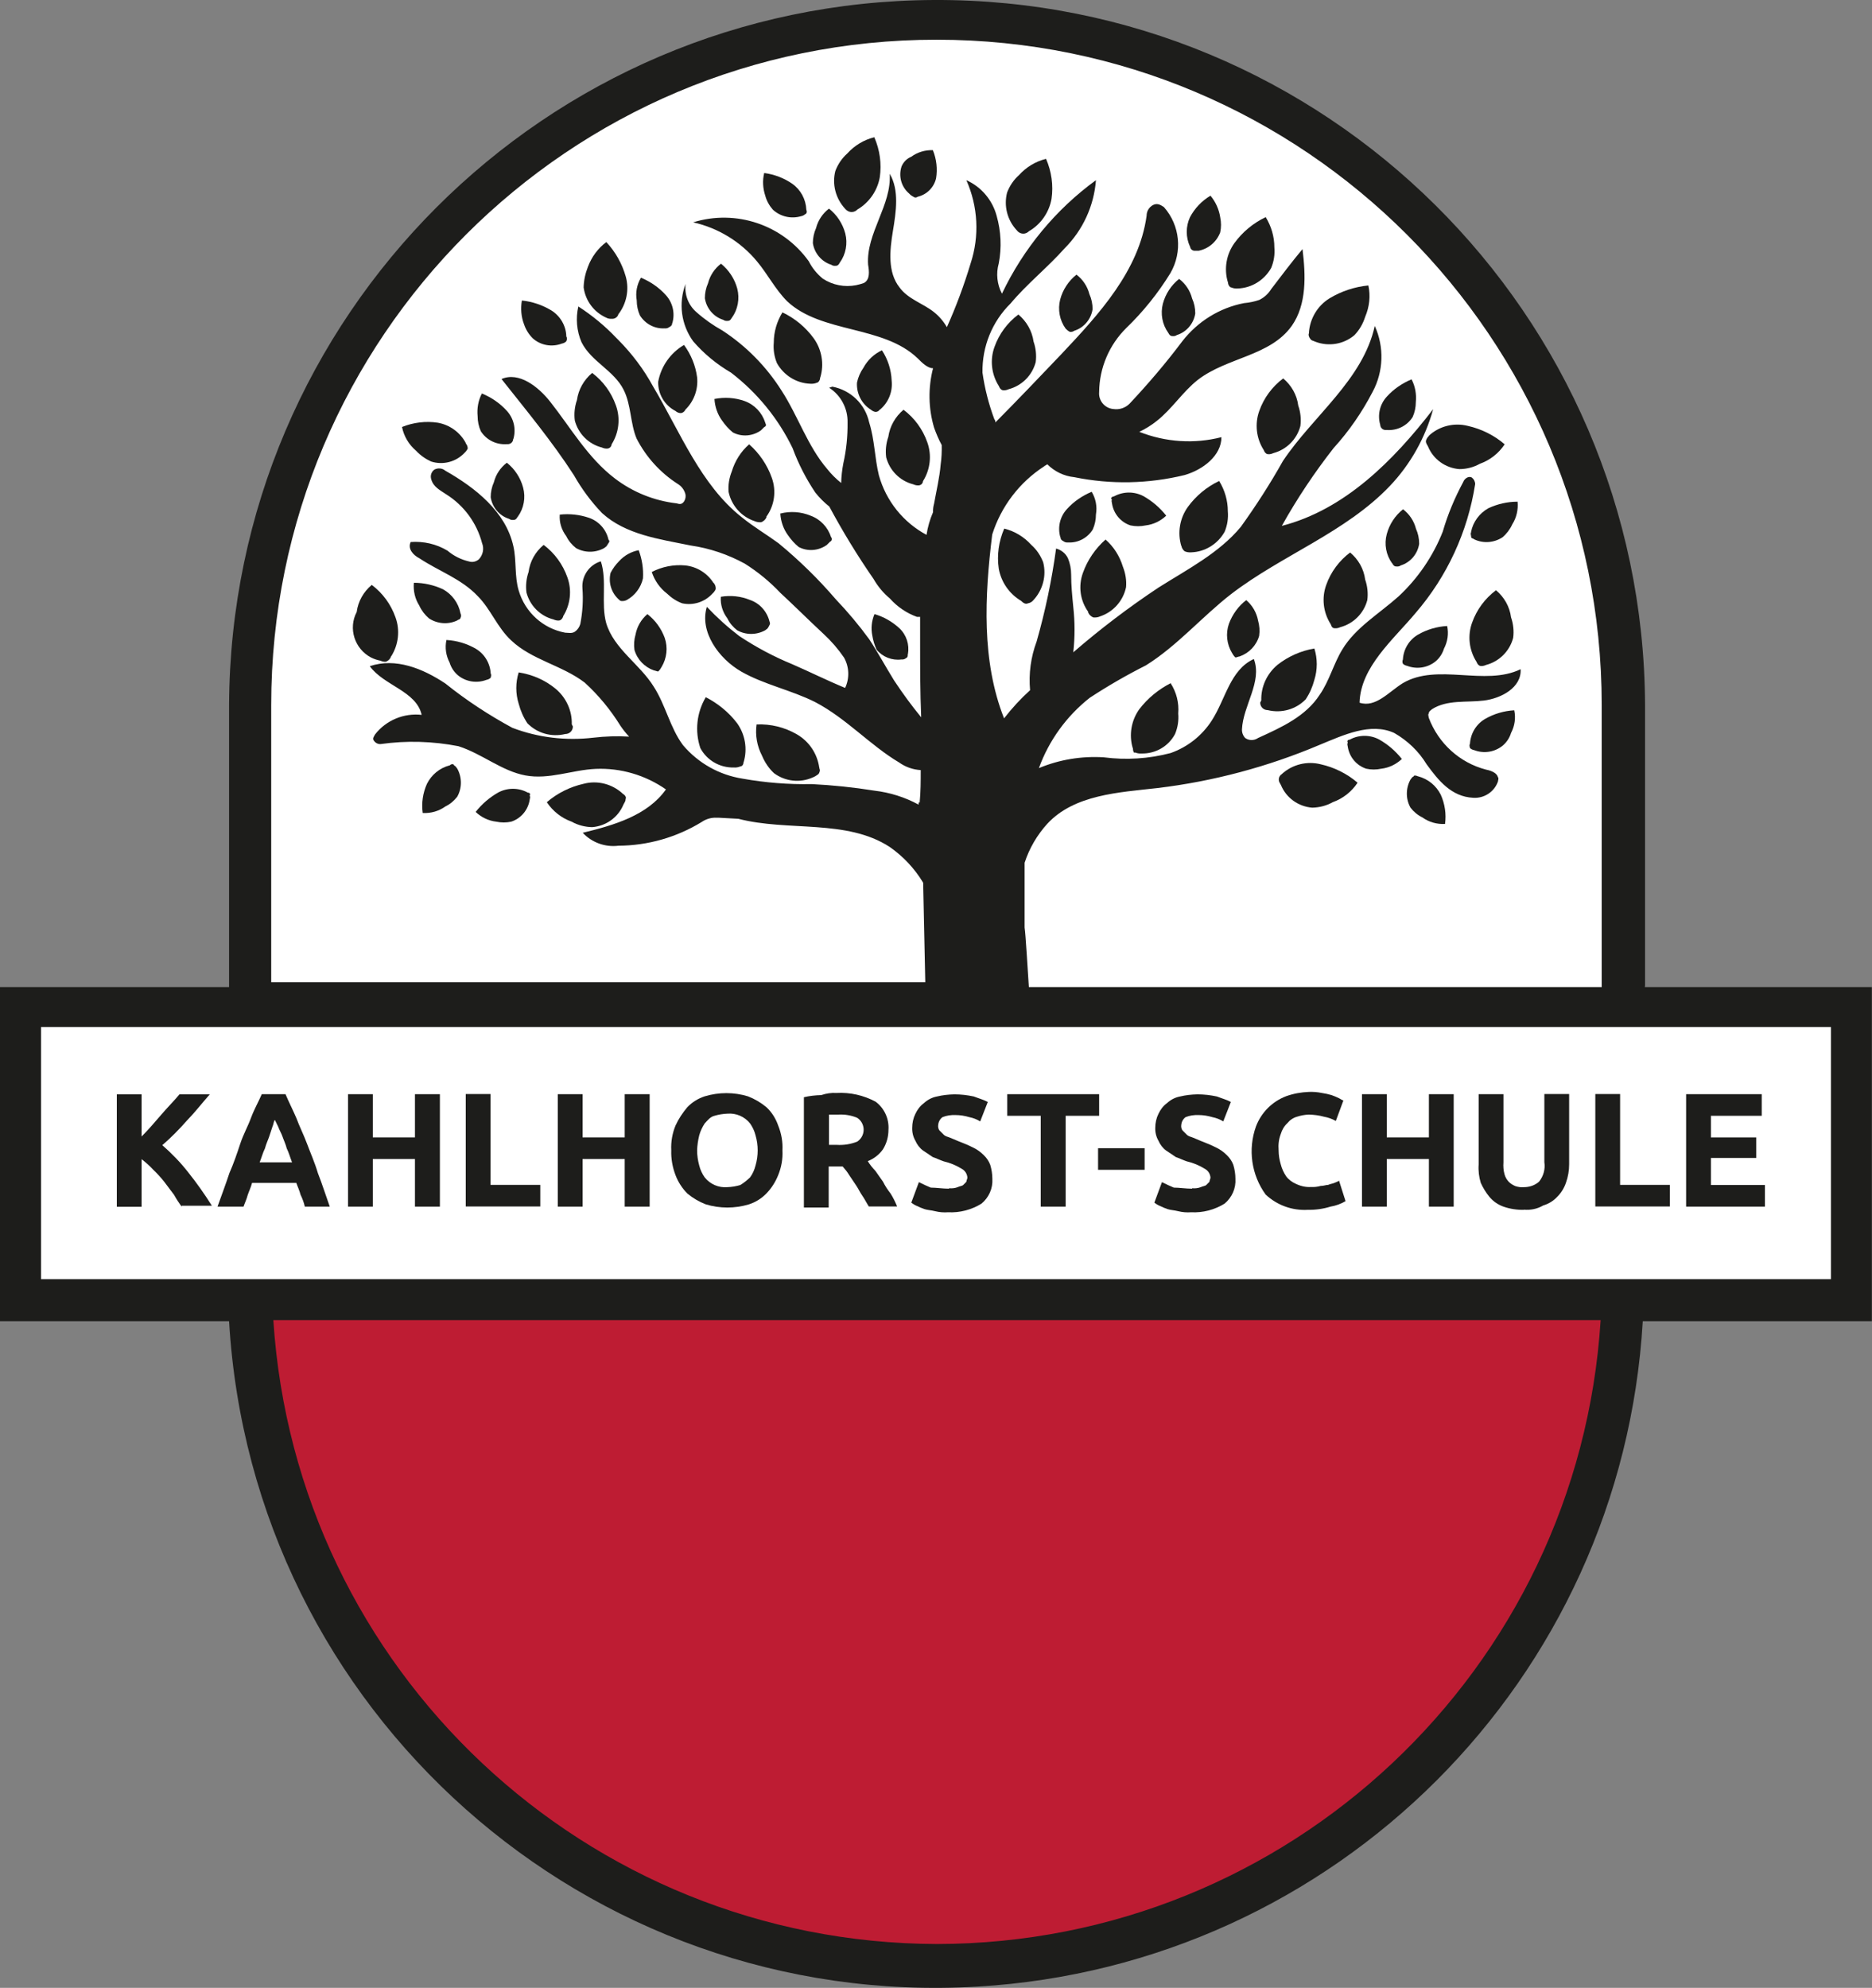 <?xml version="1.0" encoding="UTF-8"?><svg id="uuid-c782528f-7073-47ae-89bf-ba317258b14d" xmlns="http://www.w3.org/2000/svg" width="123.07" height="130.64" viewBox="0 0 123.07 130.64"><rect x="0" y="0" width="123.07" height="130.64" fill="#808080" stroke="none"/><defs><style>.uuid-3a9f7993-37da-45aa-b62c-8f9bf94932c4{fill:#1d1d1b;}.uuid-3a9f7993-37da-45aa-b62c-8f9bf94932c4,.uuid-313c3bc7-5982-4f6e-83ab-77e87aa67a40,.uuid-a8562604-84f0-43be-8ff9-3f9b0e6bd033{stroke-width:0px;}.uuid-313c3bc7-5982-4f6e-83ab-77e87aa67a40{fill:#be1c33;}.uuid-a8562604-84f0-43be-8ff9-3f9b0e6bd033{fill:#fff;}</style></defs><g id="uuid-883b945c-8641-47be-9db3-07d3164c6a58"><path id="uuid-b5e54d7c-bff2-46cf-a46c-d20de88189e8" class="uuid-a8562604-84f0-43be-8ff9-3f9b0e6bd033" d="m16.48,64.94v-19.04C16.48,21.06,36.62.92,61.46.92s44.98,20.14,44.98,44.98v19.04"/><g id="uuid-a4867979-39c7-41c3-92e4-869de89326aa"><g id="uuid-a1c17122-4b55-4343-bce0-cad8856102fc"><g id="uuid-5e80ed84-edb8-445c-a635-a941b4651357"><path id="uuid-65cc76a4-f28f-4b6b-928d-a2dd1fcc976d" class="uuid-313c3bc7-5982-4f6e-83ab-77e87aa67a40" d="m107.3,86.12c-.57,6.68-5.33,39.58-45.55,43.63h0c-38.58-3.13-45.19-35.31-45.83-43.63h91.38Z"/></g></g><path id="uuid-d11bed7c-a01f-4ae6-b136-b29ec66db02b" class="uuid-3a9f7993-37da-45aa-b62c-8f9bf94932c4" d="m108.15,64.8v-18.47C108.03,20.62,87.09-.12,61.39,0,35.85.12,15.18,20.79,15.06,46.33v18.54H0v21.96h15.06c1.51,25.66,23.54,45.25,49.21,43.73,23.56-1.39,42.35-20.18,43.73-43.73h15.06v-21.96h-14.92v-.07ZM17.83,46.33c0-24.15,19.59-43.73,43.75-43.72,24.15,0,43.72,19.58,43.72,43.72v18.54h-37.66c-.07-1-.21-3.48-.28-3.91v-4.26c.31-.95.82-1.82,1.49-2.56,1.78-1.92,4.69-2.06,7.25-2.35,3.67-.44,7.26-1.4,10.66-2.84,1.56-.64,3.34-1.49,4.9-.78.87.5,1.61,1.2,2.13,2.06.78,1.07,1.63,2.13,3.06,2.2.72.05,1.39-.39,1.63-1.07,0-.07.07-.21,0-.28-.07-.28-.43-.43-.78-.5-1.74-.45-3.14-1.73-3.77-3.41,0-.07-.07-.21,0-.28,0-.14.14-.21.21-.28,1-.64,2.27-.43,3.41-.57s2.49-.85,2.42-2.06c-2.35,1.14-5.47-.43-7.75.92-.92.57-1.78,1.63-2.84,1.28.07-2.35,2.2-4.12,3.69-5.9,2.07-2.4,3.42-5.33,3.91-8.46,0-.17-.08-.33-.21-.43-.21-.14-.5.07-.57.28-.56,1.04-1.02,2.13-1.35,3.27-.64,1.62-1.64,3.08-2.91,4.26-1.28,1.14-2.84,2.06-3.69,3.48-.57.92-.85,2.06-1.49,2.98-.92,1.42-2.49,2.13-4.05,2.84-.26.18-.6.18-.85,0-.14-.15-.22-.36-.21-.57.07-1.56,1.35-3.13.78-4.62-1.56.71-1.85,2.63-2.77,4.05-.64.99-1.59,1.74-2.7,2.13-1.44.38-2.93.47-4.4.28-1.46-.09-2.92.15-4.26.71.66-1.82,1.82-3.42,3.34-4.62,1.19-.78,2.42-1.49,3.69-2.13,2.06-1.28,3.69-3.2,5.61-4.69,3.34-2.56,7.53-4.05,10.44-7.11,1.35-1.42,2.32-3.16,2.84-5.04-2.63,3.41-5.83,6.61-9.95,7.67,1-1.79,2.14-3.5,3.41-5.12,1.01-1.11,1.87-2.36,2.56-3.69.72-1.34.77-2.95.14-4.33-.78,3.55-4.05,5.9-6.04,8.88-.84,1.5-1.77,2.94-2.77,4.33-1.42,1.71-3.48,2.77-5.4,3.98-1.96,1.3-3.83,2.72-5.61,4.26.11-.99.11-1.99,0-2.98-.07-.71-.14-1.42-.14-2.13,0-.37-.07-.73-.21-1.07-.15-.32-.44-.55-.78-.64-.28,2.06-.71,4.11-1.28,6.11-.38,1.02-.53,2.11-.43,3.2-.62.56-1.19,1.18-1.71,1.85-1.49-3.77-1.28-8.03-.78-12.08.58-1.84,1.79-3.43,3.41-4.48.07-.07.14-.07.21-.14.48.48,1.1.78,1.78.85,2.4.49,4.87.44,7.25-.14,1.21-.35,2.42-1.28,2.42-2.49-1.79.46-3.68.33-5.4-.35.4-.19.79-.43,1.14-.71,1-.78,1.71-1.92,2.7-2.7,1.92-1.49,4.76-1.56,6.18-3.55,1-1.42.92-3.34.71-5.05h0c-.71.85-1.35,1.7-2.06,2.63-.19.31-.46.55-.78.71-.32.11-.66.18-1,.21-1.61.31-3.04,1.2-4.05,2.49-1.08,1.44-2.25,2.81-3.48,4.12-.28.28-.67.41-1.07.35-.56-.05-.98-.55-.93-1.11,0,0,0-.02,0-.02.02-1.58.66-3.08,1.78-4.19,1.12-1.08,2.1-2.3,2.91-3.62.8-1.39.63-3.13-.43-4.33-.21-.14-.43-.28-.71-.14-.27.14-.43.41-.43.71-.5,3.62-3.13,6.47-5.61,9.1-1.42,1.49-2.84,2.98-4.33,4.48,0-.08-.02-.16-.07-.21-.37-.99-.63-2.01-.78-3.06-.03-1.71.63-3.35,1.85-4.55,1.07-1.28,2.42-2.35,3.55-3.62,1.2-1.2,1.93-2.79,2.06-4.48-2.65,1.93-4.77,4.5-6.18,7.46-.32-.61-.4-1.32-.21-1.99.2-1.04.15-2.11-.14-3.13-.28-1.04-1.01-1.9-1.99-2.34.77,1.73.87,3.68.28,5.47-.43,1.43-.95,2.83-1.56,4.19-.22-.38-.51-.72-.85-.99-.71-.57-1.71-.85-2.27-1.63-.78-.99-.64-2.42-.43-3.69s.43-2.7-.21-3.77c.14,2.06-1.56,3.91-1.42,5.97.07.43.14.99-.28,1.21-.16.06-.33.1-.5.14-.76.15-1.55,0-2.2-.43-.38-.31-.7-.7-.92-1.14-1.72-2.4-4.78-3.43-7.6-2.56,1.64.37,3.12,1.27,4.19,2.56.71.85,1.21,1.85,1.99,2.63,2.27,2.13,6.32,1.56,8.59,3.76.28.28.64.64,1,.64-.33,1.28-.31,2.64.07,3.91.14.39.3.77.5,1.14.01.43-.01.86-.07,1.28-.07.85-.28,1.71-.43,2.56-.05.18-.08.38-.07.57-.21.48-.35.98-.43,1.49-1.53-.82-2.66-2.23-3.13-3.91-.28-1.14-.28-2.35-.64-3.48-.26-1.2-1.21-2.12-2.42-2.35l-.21.07c.77.5,1.23,1.36,1.21,2.28.01.91-.08,1.81-.28,2.7-.08.42-.13.85-.14,1.28-.34-.27-.65-.58-.92-.92-1.28-1.49-1.92-3.48-2.98-5.12-1-1.59-2.33-2.95-3.91-3.98-.61-.34-1.18-.74-1.71-1.21-.53-.46-.79-1.15-.71-1.85-.48,1.26-.29,2.68.5,3.77.71.82,1.55,1.51,2.49,2.06,1.72,1.32,3.11,3.02,4.05,4.97.38,1.03.88,2,1.49,2.91.27.34.58.65.92.92.88,1.64,1.85,3.23,2.91,4.76.28.49.64.92,1.07,1.28.48.54,1.09.96,1.78,1.21h.21v1.63c0,1.63,0,3.34.07,4.97-.64-.78-1.21-1.56-1.78-2.42-.57-.92-1.07-1.85-1.63-2.7-.67-.92-1.41-1.8-2.2-2.63-1.15-1.34-2.41-2.57-3.77-3.69-.78-.57-1.63-1.07-2.42-1.71-2.7-2.13-4.05-5.61-5.83-8.6-.61-1.12-1.38-2.14-2.28-3.05l-.14-.14c-.74-.78-1.58-1.47-2.49-2.06-.18.78-.11,1.61.21,2.35.64,1.28,2.13,1.85,2.77,3.13.5.99.43,2.2.85,3.2.62,1.21,1.55,2.24,2.7,2.98.24.14.42.37.5.64.05.17.02.35-.07.5-.14.21-.28.21-.5.14-1.47-.17-2.87-.73-4.05-1.63-1.78-1.35-2.91-3.34-4.26-5.05-.78-.99-2.06-1.99-3.2-1.49,1.63,2.06,3.34,4.12,4.76,6.32.51.9,1.13,1.74,1.85,2.49,1.56,1.42,3.77,1.71,5.83,2.13,1.25.18,2.45.59,3.55,1.19.86.54,1.65,1.19,2.34,1.92.92.85,1.85,1.78,2.84,2.7.51.47.96.99,1.35,1.56.34.61.37,1.35.07,1.99-1.21-.5-2.35-1.07-3.48-1.56-1.22-.5-2.38-1.12-3.48-1.85-.76-.58-1.47-1.22-2.13-1.92-.5,1.63.78,3.41,2.27,4.26s3.27,1.21,4.83,1.99c2.06,1.07,3.62,2.84,5.54,3.98.42.3.91.47,1.42.5h0c0,.71,0,1.42-.07,2.13h-.07v.14c-.9-.49-1.89-.8-2.91-.92-1.37-.22-2.74-.36-4.12-.43-1.52.03-3.05-.09-4.55-.36-1.53-.24-2.91-1.02-3.91-2.2-.85-1.14-1.14-2.63-1.92-3.84-.92-1.49-2.63-2.49-3.13-4.19-.35-1.28.07-2.77-.35-4.05-.77.23-1.27.97-1.21,1.77.06.78.01,1.57-.14,2.35-.06.2-.18.38-.35.5-.21.14-.43.07-.64.07-1.46-.27-2.64-1.34-3.06-2.77-.28-.92-.14-1.99-.35-2.91-.5-2.27-2.49-3.84-4.48-4.97-.2-.17-.48-.19-.71-.07-.2.14-.29.4-.21.64.14.5.57.71.99.99,1.16.73,2,1.87,2.35,3.2.15.37.06.78-.21,1.07-.18.15-.42.21-.64.14-.52-.12-1.01-.36-1.42-.71-.73-.44-1.57-.63-2.42-.57-.21.43.14.85.57,1.07,1.28.85,2.77,1.35,3.84,2.49.85.85,1.28,2.06,2.2,2.91,1.35,1.28,3.34,1.63,4.83,2.77.91.83,1.7,1.79,2.35,2.84.17.25.36.49.57.71-.78-.05-1.57-.02-2.35.07-1.8.21-3.63,0-5.33-.65-1.55-.84-3.03-1.81-4.4-2.91-1.49-.99-3.27-1.71-4.97-1.14.92,1.28,3.06,1.63,3.41,3.2-1.17-.13-2.33.35-3.06,1.28-.07.14-.21.28-.07.43.1.14.26.22.43.21,1.7-.24,3.43-.19,5.12.14,1.56.5,2.84,1.63,4.4,1.92s3.06-.36,4.62-.43c1.65-.07,3.27.41,4.62,1.35-1.21,1.71-3.41,2.35-5.47,2.85.6.64,1.47.96,2.35.85,1.93-.01,3.82-.55,5.47-1.56.29-.2.64-.3.99-.28h.14l1.28.07c3.27.85,7.11,0,9.95,1.85.89.62,1.64,1.42,2.2,2.35l.14,6.54H17.83v-18.26Zm43.77,81.43c-23.07-.06-42.14-17.98-43.63-41h87.26c-1.46,23.03-20.55,40.97-43.63,41h0Zm58.83-43.7H2.7v-16.56h117.67v16.56h.07Z"/><g id="uuid-797d3d2f-4526-4cc6-a6f0-259cf7df9833"><g id="uuid-25b6f28f-70d7-4612-9bbf-14ac1cfc4643"><g id="uuid-776a9275-3c16-4f2d-9f41-1d221f725cb0"><path id="uuid-4261a74e-02ec-4fd8-b8e1-22ca0b104881" class="uuid-3a9f7993-37da-45aa-b62c-8f9bf94932c4" d="m71.55,40.22c-.54-.74-.67-1.7-.36-2.56.3-.85.82-1.61,1.49-2.2.54.47.93,1.09,1.14,1.78.17.43.25.89.21,1.35-.19.9-.84,1.63-1.71,1.92-.13.06-.28.08-.43.07-.17-.06-.3-.19-.36-.36h0Z"/></g><g id="uuid-bf37ebde-cbd6-4c07-ab81-b61877140782"><path id="uuid-6296982b-608c-42a6-a3ec-ee822eb10bc3" class="uuid-3a9f7993-37da-45aa-b62c-8f9bf94932c4" d="m74.47,49.17c-.26-.87-.1-1.82.43-2.56.55-.72,1.26-1.3,2.06-1.71.38.59.56,1.29.5,1.99.04.46-.03.92-.21,1.35-.43.81-1.28,1.3-2.2,1.28-.15.01-.29-.01-.43-.07-.07.07-.14-.07-.14-.28h0Z"/></g><g id="uuid-1777c316-5226-4e5d-8ac8-ce3fc54ecd53"><path id="uuid-81ca99e4-4dbc-4d76-8760-4ebab28c2f94" class="uuid-3a9f7993-37da-45aa-b62c-8f9bf94932c4" d="m84.27,50.87c.69-.63,1.65-.87,2.56-.64.89.2,1.72.61,2.42,1.21-.39.59-.96,1.04-1.63,1.28-.41.23-.88.35-1.35.36-.91-.07-1.71-.64-2.06-1.49-.07-.14-.14-.21-.14-.36,0-.15.08-.29.21-.36h0Z"/></g><g id="uuid-8f8cb4a2-6623-4b78-8e76-ebc257ab7ab5"><path id="uuid-55785190-dc4e-45f4-abae-6d71242ef35f" class="uuid-3a9f7993-37da-45aa-b62c-8f9bf94932c4" d="m93.94,28.63c.69-.63,1.65-.87,2.56-.64.89.2,1.72.61,2.42,1.21-.39.59-.96,1.04-1.63,1.28-.41.23-.88.35-1.35.35-.91-.07-1.71-.64-2.06-1.49-.07-.14-.14-.21-.14-.35.03-.14.11-.26.21-.35h0Z"/></g><g id="uuid-e6a7a929-35a5-4899-a1f7-871d323a3b22"><path id="uuid-d3390326-f4e0-40c1-a1cf-cfec44fdb360" class="uuid-3a9f7993-37da-45aa-b62c-8f9bf94932c4" d="m86.05,21.88c.06-.93.56-1.78,1.35-2.27.78-.47,1.65-.76,2.56-.85.15.69.07,1.41-.21,2.06-.14.45-.38.87-.71,1.21-.71.6-1.69.76-2.56.43-.14-.07-.28-.07-.35-.21-.07-.07-.14-.28-.07-.35h0Z"/></g><g id="uuid-d2ba3852-7c6e-4789-a89f-daaf6903dd0a"><path id="uuid-6b6ed96f-ebc5-4e13-a177-85eca26ef06c" class="uuid-3a9f7993-37da-45aa-b62c-8f9bf94932c4" d="m82.92,46.04c-.03-.9.37-1.77,1.07-2.35.7-.55,1.53-.92,2.42-1.07.21.67.21,1.39,0,2.06-.12.46-.31.89-.57,1.28-.64.66-1.59.93-2.49.71-.27,0-.49-.2-.5-.47,0,0,0-.02,0-.03l.07-.14Z"/></g><g id="uuid-8675bfea-1c6a-4837-b251-5f386af15a16"><path id="uuid-1edaae66-0e0b-430e-ad42-6b6682803683" class="uuid-3a9f7993-37da-45aa-b62c-8f9bf94932c4" d="m77.66,35.88c-.26-.87-.1-1.82.43-2.56.53-.73,1.24-1.32,2.06-1.71.37.6.57,1.29.57,1.99.04.46-.03.92-.21,1.35-.45.8-1.28,1.32-2.2,1.35-.15.01-.29-.01-.43-.07-.11-.09-.19-.22-.21-.35h0Z"/></g><g id="uuid-72d8fe62-2e40-4530-86e4-377783fa36c1"><path id="uuid-8e221416-121a-467f-812d-d5f05d98cf1d" class="uuid-3a9f7993-37da-45aa-b62c-8f9bf94932c4" d="m80.72,18.54c-.26-.87-.1-1.82.43-2.56.53-.73,1.24-1.32,2.06-1.71.37.6.57,1.29.57,1.99.04.46-.03.92-.21,1.35-.45.8-1.28,1.32-2.2,1.35-.15.01-.29-.01-.43-.07-.07,0-.21-.14-.21-.35h0Z"/></g><g id="uuid-1d01b0e5-6526-43bf-a4de-2ac682d428dd"><path id="uuid-49da96fd-dda0-4dc0-82ee-cb7f349c0083" class="uuid-3a9f7993-37da-45aa-b62c-8f9bf94932c4" d="m69.71,35.31c-.19-.65-.03-1.35.43-1.85.45-.5,1.01-.88,1.63-1.14.27.45.37.98.28,1.49,0,.34-.07.68-.21.99-.35.56-.97.89-1.63.85-.1.01-.2-.01-.28-.07-.14-.07-.21-.14-.21-.28h0Z"/></g><g id="uuid-4d279ed9-821d-41a4-b11c-a36b2095ef21"><path id="uuid-0cd5cff4-61e8-45f5-8e44-6dcea7742e09" class="uuid-3a9f7993-37da-45aa-b62c-8f9bf94932c4" d="m81,42.92c-.35-.58-.43-1.28-.21-1.92.23-.62.62-1.16,1.14-1.56.41.35.68.82.78,1.35.09.32.12.66.07,1-.18.63-.66,1.13-1.28,1.35-.07,0-.21.07-.28.07-.09-.08-.16-.18-.21-.28h0Z"/></g><g id="uuid-9c4b3a38-d51c-4c98-8289-2f873598dc55"><path id="uuid-b972d130-4732-4c40-b2c0-6971e92a7ff8" class="uuid-3a9f7993-37da-45aa-b62c-8f9bf94932c4" d="m92.23,43.34c.04-.68.41-1.29.99-1.63.59-.34,1.24-.53,1.92-.57.11.51.03,1.03-.21,1.49-.1.33-.3.63-.57.85-.52.41-1.22.52-1.85.28-.11-.02-.21-.07-.28-.14-.04-.09-.04-.19,0-.28h0Z"/></g><g id="uuid-50cded89-d368-4325-9134-b79be1747831"><path id="uuid-aeb7ec95-950c-47b6-9134-f2ef05c653cf" class="uuid-3a9f7993-37da-45aa-b62c-8f9bf94932c4" d="m96.64,48.88c.04-.68.41-1.29.99-1.63.59-.34,1.24-.53,1.92-.57.11.51.03,1.03-.21,1.49-.1.33-.3.63-.57.85-.52.41-1.22.52-1.85.28-.11-.02-.21-.07-.28-.14,0-.07-.07-.14,0-.28h0Z"/></g><g id="uuid-5c658757-13d9-47a9-80c5-47bb2c8f27c2"><path id="uuid-bf931614-235d-46d9-841c-fbc4a652fd51" class="uuid-3a9f7993-37da-45aa-b62c-8f9bf94932c4" d="m93.23,51.02c.65.17,1.19.61,1.49,1.21.27.6.37,1.27.28,1.92-.53.03-1.06-.12-1.49-.43-.31-.15-.57-.37-.78-.64-.32-.57-.32-1.27,0-1.85.07-.07.07-.14.21-.21,0-.07.14-.07.28,0h0Z"/></g><g id="uuid-5da2c7e9-d4ac-482e-89f8-f4483ac8e764"><path id="uuid-fbf46184-6403-455d-a08f-7191b15881df" class="uuid-3a9f7993-37da-45aa-b62c-8f9bf94932c4" d="m88.75,48.6c.6-.32,1.32-.32,1.92,0,.58.33,1.08.76,1.49,1.28-.37.35-.84.58-1.35.64-.33.07-.67.07-.99,0-.64-.21-1.1-.76-1.21-1.42,0-.07-.07-.21,0-.28-.07-.14,0-.21.14-.21h0Z"/></g><g id="uuid-80e6d351-8e7b-4346-b7e3-552d0798a654"><path id="uuid-c19f9218-8819-40a6-be9d-a7b13e7a1950" class="uuid-3a9f7993-37da-45aa-b62c-8f9bf94932c4" d="m73.26,32.61c.6-.32,1.32-.32,1.92,0,.58.33,1.08.76,1.49,1.28-.37.35-.84.58-1.35.64-.33.07-.67.07-1,0-.64-.21-1.1-.76-1.21-1.42,0-.07-.07-.21,0-.28-.14-.07,0-.21.14-.21h0Z"/></g><g id="uuid-e308ef0f-078b-4dfc-ac16-5d184144517f"><path id="uuid-04a209b4-e7f0-4a67-b1e4-193a9fa547f0" class="uuid-3a9f7993-37da-45aa-b62c-8f9bf94932c4" d="m96.71,34.96c.13-.66.55-1.23,1.14-1.56.6-.28,1.26-.43,1.92-.43.05.52-.07,1.05-.35,1.49-.15.33-.37.62-.64.85-.55.36-1.25.42-1.85.14-.07-.07-.21-.07-.21-.14,0-.14-.07-.21,0-.35h0Z"/></g><g id="uuid-27af5673-b90f-4728-861e-72c77c65b5b0"><path id="uuid-2c99518c-889c-4979-99f2-5e60cd68f645" class="uuid-3a9f7993-37da-45aa-b62c-8f9bf94932c4" d="m78.23,16.2c-.28-.61-.28-1.31,0-1.92.31-.59.78-1.08,1.35-1.42.34.41.56.9.64,1.42.07.33.07.67,0,.99-.23.62-.77,1.08-1.42,1.21h-.28c-.15-.01-.27-.13-.28-.28h0Z"/></g><g id="uuid-33ea1ed7-d5cd-4237-8e23-7db72cc515f5"><path id="uuid-746efc23-0e63-425f-9e25-f63b3279b1d9" class="uuid-3a9f7993-37da-45aa-b62c-8f9bf94932c4" d="m90.74,27.92c-.19-.65-.03-1.35.43-1.85.45-.5,1.01-.88,1.63-1.14.24.46.33.98.28,1.49,0,.34-.07.68-.21.99-.37.58-1.02.9-1.71.85-.1.01-.2-.01-.28-.07-.09-.07-.14-.17-.14-.28h0Z"/></g><g id="uuid-bea7483e-8015-46b3-98f9-5f4bd5f59880"><path id="uuid-a7b67abe-a74c-4987-aac7-58af33efefb5" class="uuid-3a9f7993-37da-45aa-b62c-8f9bf94932c4" d="m91.52,37.02c-.4-.55-.53-1.26-.35-1.92.17-.64.55-1.22,1.07-1.63.42.32.72.77.85,1.28.14.31.21.65.21.99-.1.66-.57,1.22-1.21,1.42-.08.06-.18.08-.28.07-.14,0-.21-.07-.28-.21h0Z"/></g><g id="uuid-99f95efe-952f-4fd6-8820-2d096617f0a9"><path id="uuid-045ac7bf-8033-4b1b-b8b2-b310e96992f2" class="uuid-3a9f7993-37da-45aa-b62c-8f9bf94932c4" d="m70.06,21.6c-.4-.55-.53-1.26-.36-1.92.17-.64.55-1.22,1.07-1.63.42.32.72.77.85,1.28.14.31.21.65.21.99-.1.66-.57,1.22-1.21,1.42-.08.06-.18.08-.28.07-.11-.05-.2-.13-.28-.21h0Z"/></g><g id="uuid-795a1b54-df0c-4962-996c-b2a5a759ddbe"><path id="uuid-27d366af-97fc-4692-bd50-914acef36b41" class="uuid-3a9f7993-37da-45aa-b62c-8f9bf94932c4" d="m76.81,21.88c-.4-.55-.53-1.26-.36-1.92.17-.64.55-1.22,1.07-1.63.42.32.72.77.85,1.28.14.31.21.65.21.99-.1.66-.57,1.22-1.21,1.42-.08.06-.18.08-.28.07-.14,0-.21-.07-.28-.21h0Z"/></g><g id="uuid-ba3d944d-2db4-4f5e-9e93-f2b8a7bd607a"><path id="uuid-c5d417de-4a6b-450b-9336-d599a5a17208" class="uuid-3a9f7993-37da-45aa-b62c-8f9bf94932c4" d="m87.47,41c-.48-.76-.59-1.71-.28-2.56.3-.85.85-1.59,1.57-2.13.54.45.9,1.08.99,1.78.15.43.2.9.14,1.35-.23.87-.91,1.55-1.78,1.78-.11.05-.23.08-.35.07-.14,0-.21-.07-.28-.28h0Z"/></g><g id="uuid-6123d5d7-f7d9-4860-8716-fb3a1d812b31"><path id="uuid-cfb36942-7e57-4814-b6be-e4f93e371cf4" class="uuid-3a9f7993-37da-45aa-b62c-8f9bf94932c4" d="m97.06,43.48c-.48-.76-.59-1.71-.28-2.56.3-.85.85-1.59,1.57-2.13.54.45.9,1.08.99,1.78.15.43.2.9.14,1.35-.23.87-.91,1.55-1.78,1.78-.11.05-.23.08-.35.07-.07,0-.21-.07-.28-.28h0Z"/></g><g id="uuid-58dca651-3e55-4873-bc38-bd37e9163e83"><path id="uuid-638c40d8-ac58-40a1-965a-552f0b8b6853" class="uuid-3a9f7993-37da-45aa-b62c-8f9bf94932c4" d="m83.07,29.56c-.48-.76-.59-1.71-.28-2.56.3-.85.85-1.59,1.57-2.13.54.45.9,1.08.99,1.78.15.43.2.9.14,1.35-.23.87-.91,1.55-1.78,1.78-.11.05-.23.08-.35.07-.07,0-.21-.07-.28-.28h0Z"/></g><g id="uuid-43c70e2a-aa66-4110-a783-9bcbb44b414f"><path id="uuid-1c6911da-2111-4304-a588-2dc4620e7d39" class="uuid-3a9f7993-37da-45aa-b62c-8f9bf94932c4" d="m65.66,25.36c-.48-.76-.59-1.71-.28-2.56.3-.85.85-1.59,1.57-2.13.54.45.9,1.08,1,1.78.15.43.2.9.14,1.35-.23.87-.91,1.55-1.78,1.78-.11.05-.23.08-.36.07-.07,0-.21-.07-.28-.28h0Z"/></g><g id="uuid-f732eda1-845c-4b0f-8c91-cdc6217011d4"><path id="uuid-ae8689ea-f3bb-40bd-9a1b-20c2bd5f5291" class="uuid-3a9f7993-37da-45aa-b62c-8f9bf94932c4" d="m67.15,39.5c-.79-.46-1.33-1.24-1.49-2.13-.13-.89,0-1.8.36-2.63.69.17,1.3.54,1.78,1.07.35.31.61.7.78,1.14.23.88-.02,1.82-.64,2.49-.09.11-.22.19-.36.21-.14.07-.28,0-.43-.14Z"/></g></g><g id="uuid-12d29815-aadb-49f4-a188-9e50411e72ca"><g id="uuid-099abd9e-aa6c-4f82-9cd5-2b69a0bebdab"><path id="uuid-92aff433-92ee-431f-b63b-fbaf15fe6ce0" class="uuid-3a9f7993-37da-45aa-b62c-8f9bf94932c4" d="m50.38,33.96c.54-.74.67-1.7.36-2.56-.3-.85-.82-1.61-1.49-2.2-.54.47-.93,1.09-1.14,1.78-.17.43-.25.89-.21,1.35.19.9.84,1.63,1.71,1.92.13.06.28.08.43.07.17-.06.3-.19.36-.35h0Z"/></g><g id="uuid-018cbafd-1bf0-4367-b3bf-84c24e28cc5f"><path id="uuid-93724724-01c5-4444-8f4d-918df10b19aa" class="uuid-3a9f7993-37da-45aa-b62c-8f9bf94932c4" d="m48.89,50.09c.26-.87.1-1.82-.43-2.56-.55-.72-1.26-1.3-2.06-1.71-.6,1.01-.73,2.23-.36,3.34.43.81,1.28,1.3,2.2,1.28.15.01.29-.01.43-.07.07,0,.21-.07.21-.28h0Z"/></g><g id="uuid-a88ff464-c3be-4efe-905b-eed27866e03d"><path id="uuid-a3bee126-f98c-44b0-a404-9d270c4d244a" class="uuid-3a9f7993-37da-45aa-b62c-8f9bf94932c4" d="m40.93,52.15c-.69-.63-1.65-.88-2.56-.64-.89.2-1.72.61-2.42,1.21.39.59.96,1.04,1.63,1.28.41.23.88.35,1.35.36.91-.07,1.71-.64,2.06-1.49.07-.14.14-.21.14-.36.07-.14-.07-.28-.21-.36Z"/></g><g id="uuid-911f31e3-cb60-46d4-a61c-c2ea80faba57"><path id="uuid-436e4bf5-bc62-44b7-bf07-0f46d187f5e2" class="uuid-3a9f7993-37da-45aa-b62c-8f9bf94932c4" d="m46.9,38.3c-.41-.64-1.09-1.06-1.85-1.14-.76-.07-1.52.08-2.2.43.18.56.53,1.06,1,1.42.29.28.62.5,1,.64.73.16,1.49-.09,1.99-.64.09-.08.16-.18.21-.28.02-.16-.03-.31-.14-.43h0Z"/></g><g id="uuid-ff17c9b5-f267-403d-ab4d-232b4622e8c7"><path id="uuid-fa096261-388e-40bf-b9d7-6a0a333f3f4a" class="uuid-3a9f7993-37da-45aa-b62c-8f9bf94932c4" d="m30.63,29.13c-.37-.71-1.06-1.21-1.85-1.35-.79-.12-1.6-.02-2.35.28.12.61.45,1.16.92,1.56.28.3.62.54.99.71.78.25,1.64.03,2.2-.57.09-.08.16-.18.21-.28,0-.13-.05-.26-.14-.35h0Z"/></g><g id="uuid-03c0051c-457f-407a-a7f8-e1885437e686"><path id="uuid-7690f90e-379c-4e4b-8230-bc709a0566a9" class="uuid-3a9f7993-37da-45aa-b62c-8f9bf94932c4" d="m37.23,22.1c-.02-.7-.4-1.34-1-1.71-.59-.35-1.24-.57-1.92-.64-.09.52-.05,1.06.14,1.56.12.35.31.66.57.92.52.47,1.26.6,1.92.35.11-.02.21-.07.28-.14.07-.11.07-.25,0-.35h0Z"/></g><g id="uuid-6d4b6f4f-b01e-4327-9678-1bb9b10967b1"><path id="uuid-bdc8a608-5f43-402e-b310-e04616f3bb38" class="uuid-3a9f7993-37da-45aa-b62c-8f9bf94932c4" d="m40.64,20.67c.55-.7.74-1.63.5-2.49-.24-.85-.68-1.63-1.28-2.27-.55.41-.97.98-1.21,1.63-.17.43-.27.89-.28,1.35.12.88.68,1.63,1.49,1.99.11.06.23.08.36.07.19.02.37-.1.43-.28h0Z"/></g><g id="uuid-36632757-fdc1-4727-985e-f88b69d9e9d3"><path id="uuid-32b32749-e4c8-4d5e-bee4-318b071e3e4e" class="uuid-3a9f7993-37da-45aa-b62c-8f9bf94932c4" d="m37.59,47.61c.03-.9-.37-1.77-1.07-2.35-.69-.57-1.53-.93-2.42-1.07-.21.67-.21,1.39,0,2.06.12.46.31.89.57,1.28.64.66,1.59.93,2.49.71.27,0,.49-.2.5-.47,0,0,0-.02,0-.03l-.07-.14Z"/></g><g id="uuid-d410d5f2-12b4-48ac-94a5-e43b37a6f9fe"><path id="uuid-864aa93b-3cd4-4bec-a243-e4b124a66687" class="uuid-3a9f7993-37da-45aa-b62c-8f9bf94932c4" d="m45.05,26.93c.57-.55.86-1.34.78-2.13-.1-.77-.4-1.5-.86-2.13-.89.52-1.51,1.4-1.7,2.42-.02.8.42,1.55,1.14,1.92.1.09.22.14.36.14.12-.02.23-.1.28-.21h0Z"/></g><g id="uuid-fdd9421d-4ac5-421a-848c-377f5b83a567"><path id="uuid-775d2eab-ef40-4967-85d3-0146c348def2" class="uuid-3a9f7993-37da-45aa-b62c-8f9bf94932c4" d="m53.93,24.8c.26-.87.1-1.82-.43-2.56-.53-.73-1.24-1.32-2.06-1.71-.37.6-.57,1.29-.57,1.99-.04.46.03.92.21,1.35.45.8,1.28,1.32,2.2,1.35.15.01.29-.01.43-.07.07,0,.21-.14.21-.35h0Z"/></g><g id="uuid-729cb9c7-b86b-4470-8c2e-c9cce0688979"><path id="uuid-752dc33f-da80-4599-9f1b-7f09eb138a6e" class="uuid-3a9f7993-37da-45aa-b62c-8f9bf94932c4" d="m44.2,21.24c.19-.65.03-1.35-.43-1.85-.45-.5-1.01-.88-1.63-1.14-.27.45-.37.98-.28,1.49,0,.34.07.68.21.99.35.56.97.89,1.63.85.1.01.2-.01.28-.07.14-.07.21-.14.21-.28h0Z"/></g><g id="uuid-4085fd2b-2cc1-4a26-a0b1-c8d10edd95c4"><path id="uuid-484ab5fa-f9d6-48ba-948e-5726f253fb73" class="uuid-3a9f7993-37da-45aa-b62c-8f9bf94932c4" d="m43.49,43.84c.35-.58.43-1.28.21-1.92-.23-.62-.62-1.16-1.14-1.56-.41.35-.68.82-.78,1.35-.09.32-.12.66-.07,1,.18.63.66,1.13,1.28,1.35.07,0,.21.07.28.07.09-.08.16-.18.21-.28Z"/></g><g id="uuid-7c84f7ed-8560-4171-891f-b0f91af9886f"><path id="uuid-28c7ec85-0c46-46a5-a747-ff8854830f3c" class="uuid-3a9f7993-37da-45aa-b62c-8f9bf94932c4" d="m41.21,39.43c.54-.3.93-.82,1.06-1.42.04-.63-.06-1.26-.28-1.85-.49.09-.94.34-1.28.71-.23.23-.42.49-.57.78-.15.62.04,1.27.5,1.71.07.07.14.14.21.14.12.01.25-.01.36-.07h0Z"/></g><g id="uuid-b1a85c9b-9283-4153-9365-1bf6e5cd770e"><path id="uuid-21a85464-d122-4a29-8872-d22451786ebb" class="uuid-3a9f7993-37da-45aa-b62c-8f9bf94932c4" d="m32.26,44.26c-.04-.68-.41-1.29-.99-1.63-.59-.34-1.24-.53-1.92-.57-.11.51-.03,1.03.21,1.49.1.33.3.63.57.85.52.41,1.22.52,1.85.28.11-.02.21-.07.28-.14,0-.07.07-.14,0-.28h0Z"/></g><g id="uuid-18a6ccf1-88ad-4f58-90ba-43756ab7cea0"><path id="uuid-9bc31034-21be-4441-b0be-c924f029a5ff" class="uuid-3a9f7993-37da-45aa-b62c-8f9bf94932c4" d="m50.59,40.85c-.16-.66-.64-1.2-1.28-1.42-.61-.25-1.27-.32-1.92-.21-.04.51.12,1.01.43,1.42.15.31.37.57.64.78.57.32,1.27.32,1.85,0,.07-.07.14-.07.21-.21s.14-.21.07-.36h0Z"/></g><g id="uuid-2815e13f-f89c-42a1-88eb-5a318f958d2c"><path id="uuid-d0de6edc-18e3-4f40-b430-772e1897e5e3" class="uuid-3a9f7993-37da-45aa-b62c-8f9bf94932c4" d="m40,35.45c-.15-.66-.64-1.2-1.28-1.42-.62-.21-1.27-.28-1.92-.21-.04.51.12,1.01.43,1.42.15.31.37.57.64.78.57.32,1.27.32,1.85,0,.07-.07.14-.07.21-.21s.21-.21.07-.35h0Z"/></g><g id="uuid-c92bd069-df98-4915-bd1d-1b171dd02fd6"><path id="uuid-c0a3b76f-c200-44a8-bda1-89679f34733f" class="uuid-3a9f7993-37da-45aa-b62c-8f9bf94932c4" d="m29.56,50.3c-.65.17-1.19.61-1.49,1.21-.27.6-.37,1.26-.28,1.92.53.03,1.06-.12,1.49-.43.31-.15.57-.37.78-.64.32-.57.32-1.27,0-1.85-.07-.07-.07-.14-.21-.21,0-.07-.14-.14-.28,0h0Z"/></g><g id="uuid-805a4e70-508d-4cac-971f-5d81aae73aeb"><path id="uuid-38b1389f-95cf-4e22-82c0-52301b31bdc5" class="uuid-3a9f7993-37da-45aa-b62c-8f9bf94932c4" d="m34.68,52.08c-.6-.32-1.32-.32-1.92,0-.58.33-1.08.76-1.49,1.28.37.35.84.58,1.35.64.33.07.67.07.99,0,.64-.21,1.1-.76,1.21-1.42,0-.07.07-.21,0-.28.07-.14,0-.21-.14-.21h0Z"/></g><g id="uuid-ed99c8c8-a36d-4421-b1e7-703b721752f4"><path id="uuid-f0b85066-7fda-40fa-a14d-52016c14a0bc" class="uuid-3a9f7993-37da-45aa-b62c-8f9bf94932c4" d="m50.31,27.78c-.21-.66-.7-1.18-1.35-1.42-.64-.23-1.33-.27-1.99-.14.03.51.2,1.01.5,1.42.2.29.44.56.71.78.59.31,1.31.25,1.85-.14l.21-.21c.14-.07.14-.14.07-.28h0Z"/></g><g id="uuid-29bdda4e-494b-4a03-8b34-228ccba55b22"><path id="uuid-6f6b5f13-eac6-4a67-ac3c-1101ab28728f" class="uuid-3a9f7993-37da-45aa-b62c-8f9bf94932c4" d="m54.64,35.31c-.21-.66-.7-1.18-1.35-1.42-.63-.26-1.33-.31-1.99-.14.03.51.2,1.01.5,1.42.2.29.44.56.71.78.59.31,1.31.25,1.85-.14l.21-.21c.09-.03.14-.13.11-.23,0-.02-.02-.04-.04-.06h0Z"/></g><g id="uuid-9527655a-aaee-42aa-9e7f-def66bd9074e"><path id="uuid-56185b08-df58-4868-a625-9c96a430a55c" class="uuid-3a9f7993-37da-45aa-b62c-8f9bf94932c4" d="m30.27,40.29c-.13-.66-.55-1.23-1.14-1.56-.6-.28-1.26-.43-1.92-.43-.05.52.07,1.05.35,1.49.15.33.37.62.64.85.55.36,1.25.42,1.85.14.07-.07.21-.07.21-.14.07-.11.07-.25,0-.36h0Z"/></g><g id="uuid-cd9e3c5f-c4b3-4594-aa3f-7a27007f0475"><path id="uuid-7f759704-2ab1-4c37-9452-5ea36f8bef34" class="uuid-3a9f7993-37da-45aa-b62c-8f9bf94932c4" d="m53.01,13.78c-.03-.68-.37-1.31-.92-1.7-.55-.38-1.18-.62-1.85-.71-.12.49-.09,1.01.07,1.49.09.34.27.66.5.92.5.46,1.2.62,1.85.43.11-.02.21-.07.28-.14.07,0,.14-.14.07-.28h0Z"/></g><g id="uuid-cfabde8f-e18b-4ab7-a70c-3140ba32c59c"><path id="uuid-97d8acc9-69fc-4a1c-8c3d-7ae1e83218bb" class="uuid-3a9f7993-37da-45aa-b62c-8f9bf94932c4" d="m33.75,28.85c.19-.65.03-1.35-.43-1.85-.45-.5-1.01-.88-1.64-1.14-.24.46-.33.98-.28,1.49,0,.34.07.68.21.99.37.58,1.02.9,1.71.85.1.01.2-.01.28-.07.09-.07.14-.17.14-.28h0Z"/></g><g id="uuid-df316206-5190-4695-bce0-63efc2beb0bf"><path id="uuid-a7ba070b-5b66-4ccb-9047-cfc67676d377" class="uuid-3a9f7993-37da-45aa-b62c-8f9bf94932c4" d="m34.04,33.96c.4-.55.53-1.26.35-1.92-.17-.64-.55-1.22-1.07-1.63-.42.32-.72.77-.85,1.28-.14.31-.21.65-.21.99.1.66.57,1.22,1.21,1.42.08.06.18.08.28.07.14,0,.21-.07.28-.21Z"/></g><g id="uuid-093c68f8-eabf-4c90-b6e3-965bb4155b3f"><path id="uuid-fea5e5e6-542b-4a91-b50a-4176c1182ac2" class="uuid-3a9f7993-37da-45aa-b62c-8f9bf94932c4" d="m55.21,17.26c.4-.55.53-1.26.36-1.92-.17-.64-.55-1.22-1.07-1.63-.42.32-.72.77-.85,1.28-.14.31-.21.65-.21.99.1.66.57,1.22,1.21,1.42.08.06.18.08.28.07.14,0,.21-.07.28-.21Z"/></g><g id="uuid-2257ca19-45b0-4d06-8152-65d44ccb889b"><path id="uuid-c7601d37-2689-4d91-a9ef-649fa4f4126f" class="uuid-3a9f7993-37da-45aa-b62c-8f9bf94932c4" d="m48.11,20.89c.4-.55.53-1.26.36-1.92-.17-.64-.55-1.22-1.07-1.64-.42.32-.72.77-.85,1.28-.14.31-.21.65-.21.99.1.66.57,1.22,1.21,1.42.08.06.18.08.28.07.14,0,.21-.07.28-.21Z"/></g><g id="uuid-d1e70918-3545-44f3-9aaf-c0c2e109de9e"><path id="uuid-d1edc29e-4ff1-4bbb-8e9c-97089447104f" class="uuid-3a9f7993-37da-45aa-b62c-8f9bf94932c4" d="m37.02,40.5c.48-.76.59-1.71.28-2.56-.3-.85-.84-1.59-1.56-2.13-.54.45-.9,1.08-.99,1.78-.15.43-.2.9-.14,1.35.23.87.91,1.55,1.78,1.77.11.05.23.08.36.07.07,0,.21-.07.28-.28h0Z"/></g><g id="uuid-f2ef7d8d-5e42-47a9-afaf-a857298f90b6"><path id="uuid-2b39c6e6-77d0-4edf-b47a-c62ad35717fd" class="uuid-3a9f7993-37da-45aa-b62c-8f9bf94932c4" d="m25.72,43.13c.48-.76.59-1.71.28-2.56-.3-.85-.84-1.59-1.56-2.13-.54.45-.9,1.08-.99,1.78-.57,1.08-.14,2.42.94,2.99.2.1.41.17.62.21.11.05.23.08.35.07.17-.06.3-.19.35-.36h0Z"/></g><g id="uuid-72dcfe67-9092-4b7f-ba98-8559cfd7a27d"><path id="uuid-ef5739a7-62b0-4a99-a98e-cf53ca4960af" class="uuid-3a9f7993-37da-45aa-b62c-8f9bf94932c4" d="m40.21,29.2c.48-.76.59-1.71.28-2.56-.3-.85-.84-1.59-1.56-2.13-.54.45-.9,1.08-1,1.78-.15.43-.2.9-.14,1.35.23.87.91,1.55,1.78,1.77.11.05.23.08.36.07.15-.01.27-.13.28-.28h0Z"/></g><g id="uuid-84c0b623-ef19-4408-a93a-5ad083a9118d"><path id="uuid-36728851-e371-47ec-ba11-14d1e2d45916" class="uuid-3a9f7993-37da-45aa-b62c-8f9bf94932c4" d="m60.68,31.62c.48-.76.59-1.71.28-2.56-.3-.85-.84-1.59-1.56-2.13-.54.45-.9,1.08-1,1.78-.15.43-.2.9-.14,1.35.23.87.91,1.55,1.78,1.77.11.05.23.08.36.07.15-.01.27-.13.28-.28h0Z"/></g><g id="uuid-3633aacf-a56a-4e09-b235-ce72edffd3e6"><path id="uuid-2d6424f9-1a0c-4503-8fe3-5c04f2f167c7" class="uuid-3a9f7993-37da-45aa-b62c-8f9bf94932c4" d="m57.84,26.93c.57-.47.86-1.19.78-1.92-.03-.71-.25-1.4-.64-1.99-.51.24-.94.64-1.21,1.14-.21.3-.36.64-.43.99-.04.72.31,1.4.92,1.78.08.07.18.12.28.14.11.01.23-.04.28-.14h0Z"/></g><g id="uuid-2d75b5d3-faf2-4598-ba5e-a8a1b7f6f05e"><path id="uuid-2fbae5a6-4f8c-48d7-b6f6-68bb4020356d" class="uuid-3a9f7993-37da-45aa-b62c-8f9bf94932c4" d="m60.33,12.93c.6-.14,1.07-.61,1.21-1.21.1-.62.03-1.26-.21-1.85-.51-.02-1.01.13-1.42.43-.29.12-.52.35-.64.64-.21.64-.02,1.34.5,1.78.08.09.18.16.28.21.08.07.2.07.28,0h0Z"/></g><g id="uuid-8b2a96c6-106b-4eb4-9c91-30a652adaa3a"><path id="uuid-0783544d-eacd-4c22-a44c-99cf83bc56e8" class="uuid-3a9f7993-37da-45aa-b62c-8f9bf94932c4" d="m53.86,50.45c-.13-.93-.68-1.74-1.49-2.2-.8-.46-1.71-.68-2.63-.64-.1.71.03,1.43.36,2.06.18.43.44.82.78,1.14.74.55,1.72.66,2.56.28.13-.05.25-.13.36-.21.07-.07.14-.28.07-.36v-.07Z"/></g><g id="uuid-fce777f5-9b30-40b4-a971-a7210fc289a1"><path id="uuid-c2ce3684-675f-4c03-bbf1-94bff57f7a84" class="uuid-3a9f7993-37da-45aa-b62c-8f9bf94932c4" d="m59.69,42.99c.11-.63-.1-1.27-.57-1.71-.47-.43-1.03-.75-1.63-.92-.19.45-.24.94-.14,1.42.05.32.15.63.28.92.4.48,1.02.72,1.63.64.1.01.2-.01.28-.07.14-.07.14-.14.14-.28h0Z"/></g><g id="uuid-149b8791-017d-4102-92ba-c495b78e5c84"><path id="uuid-5bca743f-6d76-4e49-932b-b82ad76737a2" class="uuid-3a9f7993-37da-45aa-b62c-8f9bf94932c4" d="m56.35,13.78c.79-.46,1.33-1.24,1.49-2.13.13-.89,0-1.8-.36-2.63-.69.17-1.3.54-1.78,1.07-.35.31-.61.7-.78,1.14-.23.88.02,1.82.64,2.49.09.11.22.19.36.21.16.02.31-.03.43-.14Z"/></g><g id="uuid-bd175343-3fba-439e-a867-75326ac627cd"><path id="uuid-d3bb2335-605f-48ac-89eb-5d0b64a50320" class="uuid-3a9f7993-37da-45aa-b62c-8f9bf94932c4" d="m67.64,15.2c.79-.46,1.33-1.24,1.49-2.13.13-.89,0-1.8-.36-2.63-.69.17-1.3.54-1.78,1.07-.35.31-.61.7-.78,1.14-.23.88.01,1.82.64,2.49.17.23.49.29.72.12.02-.02.04-.03.06-.05Z"/></g></g></g><g id="uuid-c3d3745e-9df8-42fa-b27f-7bd314387f40"><g id="uuid-994f033e-d583-4ff7-8f02-3a3426580feb"><rect id="uuid-1c360e88-8a3a-4b53-81e2-3359d9c0e879" class="uuid-a8562604-84f0-43be-8ff9-3f9b0e6bd033" x="2.7" y="67.5" width="117.67" height="16.56"/></g><g id="uuid-179ebc70-0474-4ec6-8795-1e11dc440fac"><path id="uuid-45f926ab-d374-4bbb-9ce2-ee289306ad74" class="uuid-3a9f7993-37da-45aa-b62c-8f9bf94932c4" d="m11.94,79.3c-.18-.25-.35-.51-.5-.78l-.64-.85c-.22-.28-.46-.54-.71-.78-.24-.26-.5-.49-.78-.71v3.13h-1.63v-7.39h1.63v2.77c.43-.43.85-.92,1.28-1.42s.85-.92,1.21-1.35h1.99c-.5.57-1,1.21-1.49,1.71-.51.58-1.05,1.13-1.63,1.63.62.54,1.19,1.13,1.7,1.78.56.7,1.08,1.44,1.56,2.2h-1.99v.07Z"/><path id="uuid-b9e984b1-89ab-4334-ba11-d69520ce0118" class="uuid-3a9f7993-37da-45aa-b62c-8f9bf94932c4" d="m20.04,79.3c-.06-.27-.16-.53-.28-.78-.07-.28-.21-.57-.28-.78h-2.91c-.07.28-.21.57-.28.78-.07.28-.21.57-.28.78h-1.71c.28-.78.57-1.56.78-2.2.28-.64.5-1.28.71-1.92s.5-1.14.71-1.71.5-1.07.71-1.56h1.56c.21.5.5,1.07.71,1.56.21.57.5,1.14.71,1.71s.5,1.21.71,1.92c.28.71.5,1.42.78,2.2h-1.64Zm-1.99-5.68c-.07.14-.07.28-.14.43l-.21.64c-.07.21-.21.5-.28.78-.14.28-.21.57-.35.92h2.13c-.14-.36-.21-.64-.35-.92-.07-.28-.21-.57-.28-.78s-.21-.43-.28-.64l-.21-.43Z"/><path id="uuid-8cf91818-33c5-4905-a598-6b1f0a735afe" class="uuid-3a9f7993-37da-45aa-b62c-8f9bf94932c4" d="m27.28,71.91h1.64v7.39h-1.64v-3.13h-2.77v3.13h-1.63v-7.39h1.63v2.84h2.77v-2.84Z"/><path id="uuid-807fd5a0-7398-4db7-887c-cdbd837a88a4" class="uuid-3a9f7993-37da-45aa-b62c-8f9bf94932c4" d="m35.52,77.87v1.42h-4.9v-7.39h1.63v5.97h3.27Z"/><path id="uuid-cab49dcf-ac10-4dbf-9f82-cf22b374ebb2" class="uuid-3a9f7993-37da-45aa-b62c-8f9bf94932c4" d="m41.07,71.91h1.64v7.39h-1.64v-3.13h-2.77v3.13h-1.63v-7.39h1.63v2.84h2.77v-2.84Z"/><path id="uuid-e5bd944c-996c-4289-92ff-bccdb9dec78f" class="uuid-3a9f7993-37da-45aa-b62c-8f9bf94932c4" d="m51.44,75.6c.03.56-.07,1.12-.28,1.63-.18.45-.44.86-.78,1.21-.32.33-.71.57-1.14.71-.93.28-1.92.28-2.84,0-.44-.17-.85-.41-1.21-.71-.34-.34-.61-.76-.78-1.21-.2-.52-.3-1.08-.28-1.63-.03-.56.07-1.12.28-1.63.2-.44.47-.84.78-1.21.32-.33.71-.57,1.14-.71.93-.28,1.92-.28,2.84,0,.44.17.85.41,1.21.71.36.33.62.75.78,1.21.21.52.31,1.08.28,1.63Zm-5.61,0c0,.34.05.67.14,1,.07.28.19.54.36.78.36.45.92.69,1.49.64.29-.01.58-.06.85-.14.23-.14.44-.31.64-.5.17-.23.29-.5.36-.78.19-.65.19-1.34,0-1.99-.07-.28-.19-.54-.36-.78-.36-.45-.92-.69-1.49-.64-.29.01-.58.06-.85.14-.28.07-.43.28-.64.5-.16.24-.28.5-.36.78-.08.33-.13.66-.14.99h0Z"/><path id="uuid-618f549a-abb6-4a1e-9c25-c1c055995255" class="uuid-3a9f7993-37da-45aa-b62c-8f9bf94932c4" d="m55,71.83c.89-.05,1.77.15,2.56.57.58.43.9,1.13.85,1.85,0,.45-.12.89-.36,1.28-.25.35-.59.62-1,.78.14.23.31.44.5.64.14.21.36.5.5.71.14.28.31.54.5.78.17.27.31.56.43.85h-1.86c-.14-.21-.28-.5-.43-.71s-.28-.5-.43-.71l-.43-.64c-.12-.2-.27-.39-.43-.57h-.92v2.7h-1.63v-7.25c.37-.09.75-.13,1.14-.14.32-.11.66-.16,1-.14Zm.14,1.42h-.64v1.99h.5c.46.03.92-.04,1.35-.21.43-.28.56-.85.28-1.29-.07-.11-.17-.21-.28-.28-.38-.16-.8-.23-1.21-.21Z"/><path id="uuid-1ec3a699-0373-4a99-8380-de32f64b4714" class="uuid-3a9f7993-37da-45aa-b62c-8f9bf94932c4" d="m62.39,78.09c.19.02.39,0,.57-.07.14-.07.28-.07.36-.14l.21-.21c0-.07.07-.21.07-.28-.02-.24-.15-.45-.36-.57-.37-.23-.78-.4-1.21-.5-.21-.07-.5-.21-.71-.28l-.64-.43c-.22-.16-.39-.39-.5-.64-.15-.26-.22-.55-.21-.85,0-.32.07-.64.21-.92.13-.28.32-.53.57-.71.24-.22.53-.37.85-.43.37-.09.75-.13,1.14-.14.43,0,.86.05,1.28.14.36.14.64.21.92.36l-.5,1.28c-.22-.14-.46-.23-.71-.28-.3-.09-.61-.14-.92-.14-.29-.01-.58.03-.85.14-.16.12-.26.3-.28.5-.02.12,0,.25.07.36l.28.28c.14.14.28.14.43.21s.36.14.5.21c.36.14.71.28,1,.43.26.12.5.29.71.5.19.18.34.4.43.64.09.3.14.61.14.92.04.63-.23,1.23-.71,1.63-.66.41-1.43.61-2.2.57-.29.02-.57,0-.85-.07-.28-.07-.5-.07-.71-.14-.17-.06-.34-.13-.5-.21-.13-.05-.25-.13-.36-.21l.5-1.35c.25.13.52.25.78.36.36,0,.78.07,1.21.07Z"/><path id="uuid-f96fb1ed-2c46-4d5d-adc5-e8740220bff3" class="uuid-3a9f7993-37da-45aa-b62c-8f9bf94932c4" d="m72.26,71.91v1.42h-2.2v5.97h-1.64v-5.97h-2.2v-1.42h6.04Z"/><path id="uuid-622dfb02-4f92-4ee9-bf41-4f4cd2bdcdbb" class="uuid-3a9f7993-37da-45aa-b62c-8f9bf94932c4" d="m72.19,75.46h3.06v1.42h-3.06v-1.42Z"/><path id="uuid-54555bea-a788-4e1d-b597-e51402d465c7" class="uuid-3a9f7993-37da-45aa-b62c-8f9bf94932c4" d="m78.37,78.09c.19.02.39,0,.57-.07.14-.07.28-.07.36-.14l.21-.21c0-.07.07-.21.07-.28-.02-.24-.15-.45-.36-.57-.37-.23-.78-.4-1.21-.5-.21-.07-.5-.21-.71-.28l-.64-.43c-.22-.16-.39-.39-.5-.64-.15-.26-.22-.55-.21-.85,0-.32.07-.64.21-.92.13-.28.32-.53.57-.71.24-.22.53-.37.85-.43.37-.09.75-.13,1.14-.14.43,0,.86.05,1.28.14.36.14.64.21.92.36l-.5,1.28c-.22-.14-.46-.23-.71-.28-.3-.09-.61-.14-.92-.14-.29-.01-.58.03-.85.14-.16.12-.26.3-.28.5-.02.12,0,.25.07.36l.28.28c.14.14.28.14.43.21s.36.14.5.21c.36.14.71.28,1,.43.26.12.5.29.71.5.19.18.34.4.43.64.09.3.14.61.14.92.04.63-.23,1.23-.71,1.63-.66.41-1.43.61-2.2.57-.29.02-.57,0-.85-.07-.28-.07-.5-.07-.71-.14-.17-.06-.34-.13-.5-.21-.13-.05-.25-.13-.36-.21l.5-1.35c.25.13.52.25.78.36.36,0,.78.07,1.21.07Z"/><path id="uuid-6fbffebe-eff3-4e76-a4e4-4a6210174d60" class="uuid-3a9f7993-37da-45aa-b62c-8f9bf94932c4" d="m85.98,79.51c-1.02.06-2.02-.3-2.77-1-.94-1.29-1.18-2.97-.64-4.48.35-.92,1.07-1.64,1.99-1.99.48-.17.98-.26,1.49-.28.29-.01.57.01.85.07.22.03.43.08.64.14.17.06.34.13.5.21.14.07.21.14.28.14l-.5,1.35c-.24-.14-.51-.23-.78-.28-.32-.09-.66-.13-.99-.14-.27.01-.53.06-.78.14-.25.07-.47.22-.64.43-.21.19-.35.44-.43.71-.13.34-.17.7-.14,1.07,0,.31.05.62.14.92.07.28.19.54.35.78.16.22.39.39.64.5.31.15.65.23.99.21.22.01.43-.01.64-.07.21,0,.35-.07.5-.07.14-.07.28-.07.43-.14s.21-.07.28-.14l.43,1.35c-.3.18-.64.3-.99.36-.48.15-.99.22-1.49.21Z"/><path id="uuid-b2ba05d6-7cc4-48cd-b89c-da75e13937e1" class="uuid-3a9f7993-37da-45aa-b62c-8f9bf94932c4" d="m93.94,71.91h1.63v7.39h-1.63v-3.13h-2.77v3.13h-1.63v-7.39h1.63v2.84h2.77v-2.84Z"/><path id="uuid-b736353d-9923-4a49-b6f9-d5c866429d26" class="uuid-3a9f7993-37da-45aa-b62c-8f9bf94932c4" d="m100.19,79.51c-.46.01-.92-.06-1.35-.21-.36-.13-.68-.35-.92-.64-.23-.28-.42-.59-.57-.92-.12-.39-.17-.8-.14-1.21v-4.62h1.63v4.48c-.02.26,0,.53.07.78.05.19.15.36.28.5.12.12.27.21.43.28.18.06.38.09.57.07.36,0,.72-.12.99-.36.29-.36.42-.82.35-1.28v-4.48h1.63v4.62c0,.41-.07.82-.21,1.21-.12.35-.31.66-.57.92-.25.27-.57.47-.92.57-.39.23-.83.32-1.28.28Z"/><path id="uuid-ce9e2daa-e4cb-44a2-90d6-855f4abd3b93" class="uuid-3a9f7993-37da-45aa-b62c-8f9bf94932c4" d="m109.78,77.87v1.42h-4.9v-7.39h1.63v5.97h3.27Z"/><path id="uuid-3bd71af5-0d1d-49f5-add0-0626ae89ae04" class="uuid-3a9f7993-37da-45aa-b62c-8f9bf94932c4" d="m110.85,79.3v-7.39h4.97v1.42h-3.34v1.42h2.98v1.35h-2.98v1.78h3.55v1.42h-5.19Z"/></g></g></g></g></svg>